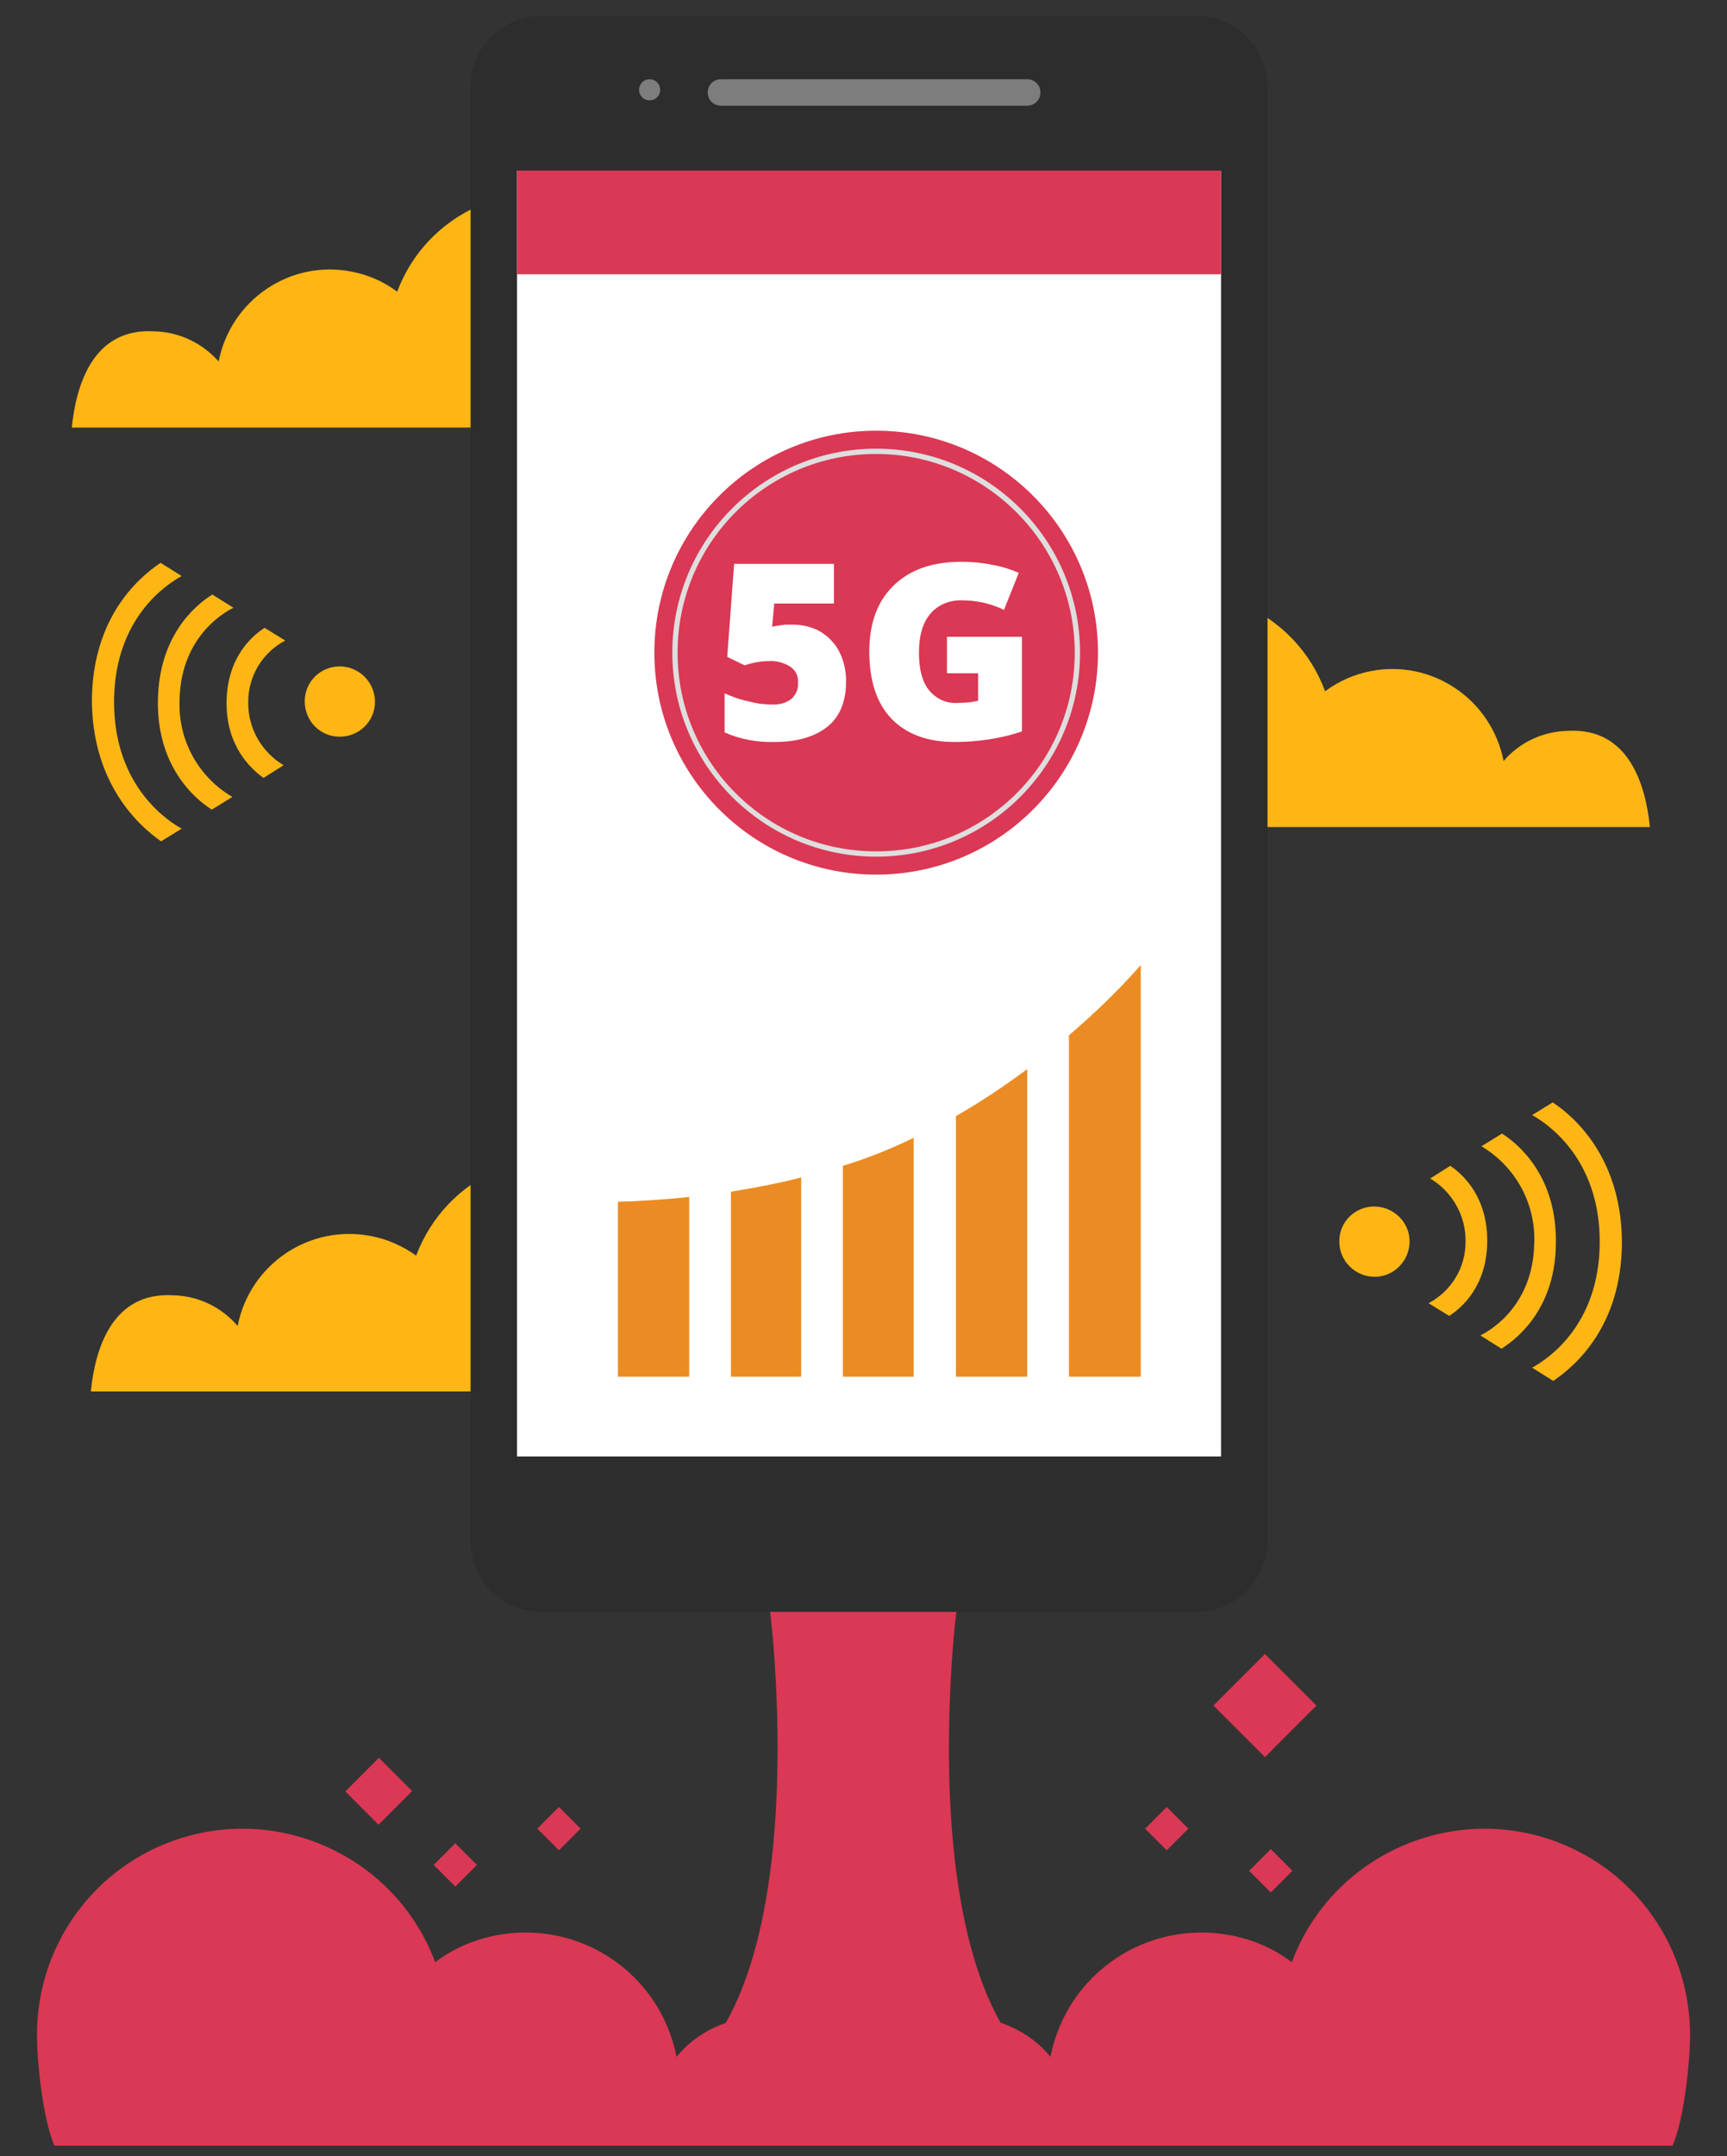 <?xml version="1.0" encoding="utf-8"?>
<!-- Generator: Adobe Illustrator 26.0.2, SVG Export Plug-In . SVG Version: 6.00 Build 0)  -->
<svg version="1.1" id="Layer_1" xmlns="http://www.w3.org/2000/svg" xmlns:xlink="http://www.w3.org/1999/xlink" x="0px" y="0px"
	 viewBox="0 0 327 408" style="enable-background:new 0 0 327 408;" xml:space="preserve">
<rect x="0" y="0" width="327" height="408" fill="#333333" stroke="none"/>
<style type="text/css">
	.st0{fill:#DA3854;}
	.st1{fill:#FDB614;}
	.st2{fill:#2D2D2D;}
	.st3{fill:#FFFFFF;}
	.st4{fill:#D93954;}
	.st5{fill:#DEDEDE;}
	.st6{fill:#EA8C23;}
	.st7{fill:#7D7D7D;}
</style>
<g id="Background">
	<g>
		<path class="st0" d="M181.1,304.8h-35.3c0,0,10.6,83.5-25.9,92.4H207C170.5,388.3,181.1,304.8,181.1,304.8z"/>
	</g>
	<g>
		<path class="st1" d="M195,140.9c0,4.1,0.9,12,2.4,15.6h115c-0.8-8-4-18.9-15.6-18.2c-4.7,0.1-9.1,2.2-12.1,5.7
			c-2.3-11.7-13.6-19.3-25.2-17c-3.1,0.6-6,1.9-8.6,3.8c-5.5-14.9-22.1-22.5-37-17C202.4,118,194.9,128.8,195,140.9z"/>
	</g>
	<g>
		<path class="st1" d="M131,65.3c0,4.1-0.9,12-2.4,15.6h-115c0.8-8,4-18.9,15.6-18.2c4.7,0.1,9.1,2.2,12.2,5.7
			c2.3-11.7,13.6-19.3,25.2-17c3.1,0.6,6.1,1.9,8.6,3.8c5.6-14.9,22.2-22.4,37.1-16.8C123.6,42.6,131,53.3,131,65.3z"/>
	</g>
	<g>
		<path class="st1" d="M134.6,247.7c0,4.1-0.9,12-2.4,15.6h-115c0.8-8,4-18.9,15.6-18.2c4.7,0.1,9.1,2.2,12.2,5.8
			c2.3-11.7,13.6-19.3,25.3-17c3.1,0.6,6,1.9,8.5,3.7c5.6-14.9,22.2-22.4,37.1-16.8C127.2,225,134.6,235.7,134.6,247.7L134.6,247.7z
			"/>
	</g>
	<path class="st0" d="M7,385c0,5.6,1.2,16.2,3.3,21h155.3c-1-10.8-5.5-25.5-21.1-24.6c-6.6,0.4-12.5,3-16.4,7.8
		c-3.1-15.8-18.3-26-34.1-23c-4.2,0.8-8.2,2.5-11.6,5.1c-7.5-20.1-30-30.3-50.1-22.8C17,354.2,7,368.8,7,385z"/>
	<path class="st0" d="M320,385c0,5.6-1.2,16.2-3.3,21H161.4c1-10.8,5.5-25.5,21.1-24.6c6.6,0.4,12.5,3,16.4,7.8
		c3.1-15.8,18.3-26,34.1-23c4.2,0.8,8.2,2.5,11.6,5.1c7.5-20.1,30-30.3,50.1-22.8C310,354.2,320,368.8,320,385z"/>
	<g>
		
			<rect x="83.4" y="350" transform="matrix(0.707 -0.707 0.707 0.707 -224.308 164.401)" class="st0" width="5.8" height="5.8"/>
	</g>
	<g>
		
			<rect x="103" y="343.1" transform="matrix(0.707 -0.707 0.707 0.707 -213.661 176.268)" class="st0" width="5.8" height="5.8"/>
	</g>
	<g>
		
			<rect x="218.1" y="343.1" transform="matrix(0.707 -0.707 0.707 0.707 -179.952 257.65)" class="st0" width="5.8" height="5.8"/>
	</g>
	<g>
		
			<rect x="237.8" y="351.1" transform="matrix(0.707 -0.707 0.707 0.707 -179.84 273.897)" class="st0" width="5.8" height="5.8"/>
	</g>
	<g>
		
			<rect x="232.7" y="315.8" transform="matrix(0.707 -0.707 0.707 0.707 -158.035 263.983)" class="st0" width="13.8" height="13.8"/>
	</g>
	<g>
		
			<rect x="67.3" y="334.5" transform="matrix(0.707 -0.707 0.707 0.707 -218.692 150.072)" class="st0" width="9" height="8.9"/>
	</g>
	<path class="st1" d="M260.2,228.3c3.7,0,6.7,3,6.7,6.6c0,3.7-3,6.7-6.6,6.7c-3.7,0-6.7-3-6.7-6.6c0,0,0,0,0,0
		C253.5,231.3,256.5,228.3,260.2,228.3z M284.4,214.5l-3.9,2.4c6.4,3.8,10.3,10.8,10,18.3c-0.2,13.1-10.1,17.4-10.2,17.5l4,2.5
		c3.5-2.2,10.2-8,10.3-19.9C294.8,222.7,287.7,216.6,284.4,214.5z M274.6,220.6l-3.8,2.4c4.2,2.5,6.8,7.1,6.7,12
		c0,4.9-2.7,9.3-7,11.6l3.9,2.4c2.5-1.6,7.1-5.7,7.2-14C281.7,226.5,277,222.2,274.6,220.6z M294,208.6l-3.9,2.4
		c1.8,1,13,7.5,12.8,24.4c-0.2,15.5-9.9,21.8-12.8,23.4l4,2.5c4.6-3.1,12.8-10.6,13-25.8C307.2,219.5,298.4,211.5,294,208.6
		L294,208.6z"/>
	<path class="st1" d="M64.3,139.4c-3.7,0-6.6-3-6.6-6.7c0-3.7,3-6.6,6.6-6.6c3.7,0,6.7,3,6.7,6.7l0,0C71,136.5,68,139.4,64.3,139.4z
		 M40.1,153.2l3.9-2.4c-6.5-3.8-10.3-10.8-10-18.3c0.2-13.1,10.1-17.4,10.2-17.5l-4-2.5c-3.5,2.2-10.1,8-10.3,20
		C29.7,145,36.8,151.1,40.1,153.2z M49.9,147.2l3.8-2.4c-4.2-2.5-6.8-7.1-6.7-12c0-4.9,2.7-9.3,7-11.6l-3.9-2.4
		c-2.5,1.6-7.1,5.7-7.2,14C42.8,141.2,47.5,145.5,49.9,147.2z M30.5,159.2l3.9-2.4c-1.8-1-13-7.5-12.8-24.4
		c0.2-15.5,9.9-21.8,12.8-23.4l-4-2.5c-4.6,3.1-12.8,10.6-13,25.8C17.4,148.2,26.2,156.2,30.5,159.2L30.5,159.2z"/>
</g>
<g id="Main">
	<path class="st2" d="M102.6,3h123.9C234,3,240,9,240,16.4v275.1c0,7.4-6,13.5-13.5,13.5H102.6c-7.4,0-13.5-6-13.5-13.5V16.4
		C89.1,9,95.1,3,102.6,3z"/>
	<rect x="97.9" y="32.3" class="st3" width="133.3" height="243.3"/>
	<rect x="97.9" y="32.3" class="st4" width="133.3" height="19.6"/>
	<circle class="st0" cx="165.9" cy="123.5" r="42"/>
	<path class="st3" d="M150.1,118.2c1.8,0,3.6,0.4,5.2,1.3c1.5,0.9,2.8,2.2,3.6,3.8c0.9,1.7,1.3,3.7,1.3,5.6c0,3.7-1.1,6.6-3.4,8.5
		s-5.6,3-10.1,3c-3.3,0.1-6.5-0.5-9.5-1.8v-7.4c1.4,0.6,2.9,1.2,4.5,1.5c1.4,0.4,2.8,0.6,4.3,0.6c1.4,0.1,2.7-0.2,3.8-1
		c0.9-0.8,1.4-1.9,1.3-3.1c0.1-1.2-0.4-2.3-1.4-3c-1.2-0.8-2.7-1.2-4.1-1.1c-1.6,0-3.1,0.3-4.6,0.8l-3.3-1.6l1.3-17.6h18.9v7.5
		h-11.3l-0.4,4.4c0.8-0.2,1.7-0.3,2.5-0.4L150.1,118.2z"/>
	<path class="st3" d="M179.2,120.5h14.3v17.9c-4.1,1.4-8.5,2-12.8,2c-5.1,0-9.1-1.5-11.9-4.4s-4.2-7.2-4.2-12.7
		c0-5.3,1.5-9.5,4.6-12.5s7.3-4.5,12.9-4.5c2,0,4,0.2,5.9,0.6c1.7,0.3,3.3,0.8,4.9,1.5l-2.8,7c-2.5-1.2-5.2-1.8-7.9-1.8
		c-2.3-0.1-4.6,0.8-6.1,2.6c-1.4,1.7-2.1,4.1-2.1,7.3c0,3.1,0.6,5.5,1.9,7.1c1.4,1.7,3.4,2.6,5.6,2.4c1.2,0,2.5-0.1,3.7-0.4v-5.2
		h-5.9V120.5z"/>
	<path class="st5" d="M165.9,162.1c-21.3,0-38.6-17.3-38.6-38.6s17.3-38.6,38.6-38.6s38.6,17.3,38.6,38.6v0
		C204.5,144.8,187.2,162.1,165.9,162.1z M165.9,85.9c-20.8,0-37.6,16.8-37.6,37.6s16.8,37.6,37.6,37.6s37.6-16.8,37.6-37.6
		C203.5,102.8,186.6,85.9,165.9,85.9z"/>
	<path class="st6" d="M117,227.4c4.1-0.1,8.6-0.4,13.5-0.9v34H117V227.4z"/>
	<path class="st6" d="M138.4,225.5c4.2-0.7,8.7-1.5,13.3-2.7v37.7h-13.3V225.5z"/>
	<path class="st6" d="M159.6,220.6c4.6-1.4,9.1-3.2,13.4-5.3v45.2h-13.4V220.6z"/>
	<path class="st6" d="M181,211.2c4.7-2.7,9.2-5.7,13.5-8.9v58.2H181V211.2z"/>
	<path class="st6" d="M216,182.6v77.9h-13.6v-64.6C207.2,191.8,211.8,187.4,216,182.6z"/>
	<path class="st7" d="M136.5,15h58c1.4,0,2.5,1.1,2.5,2.5l0,0c0,1.4-1.1,2.5-2.5,2.5h-58c-1.4,0-2.5-1.1-2.5-2.5l0,0
		C134,16.1,135.1,15,136.5,15z"/>
	<circle class="st7" cx="123" cy="17" r="2"/>
</g>
</svg>

